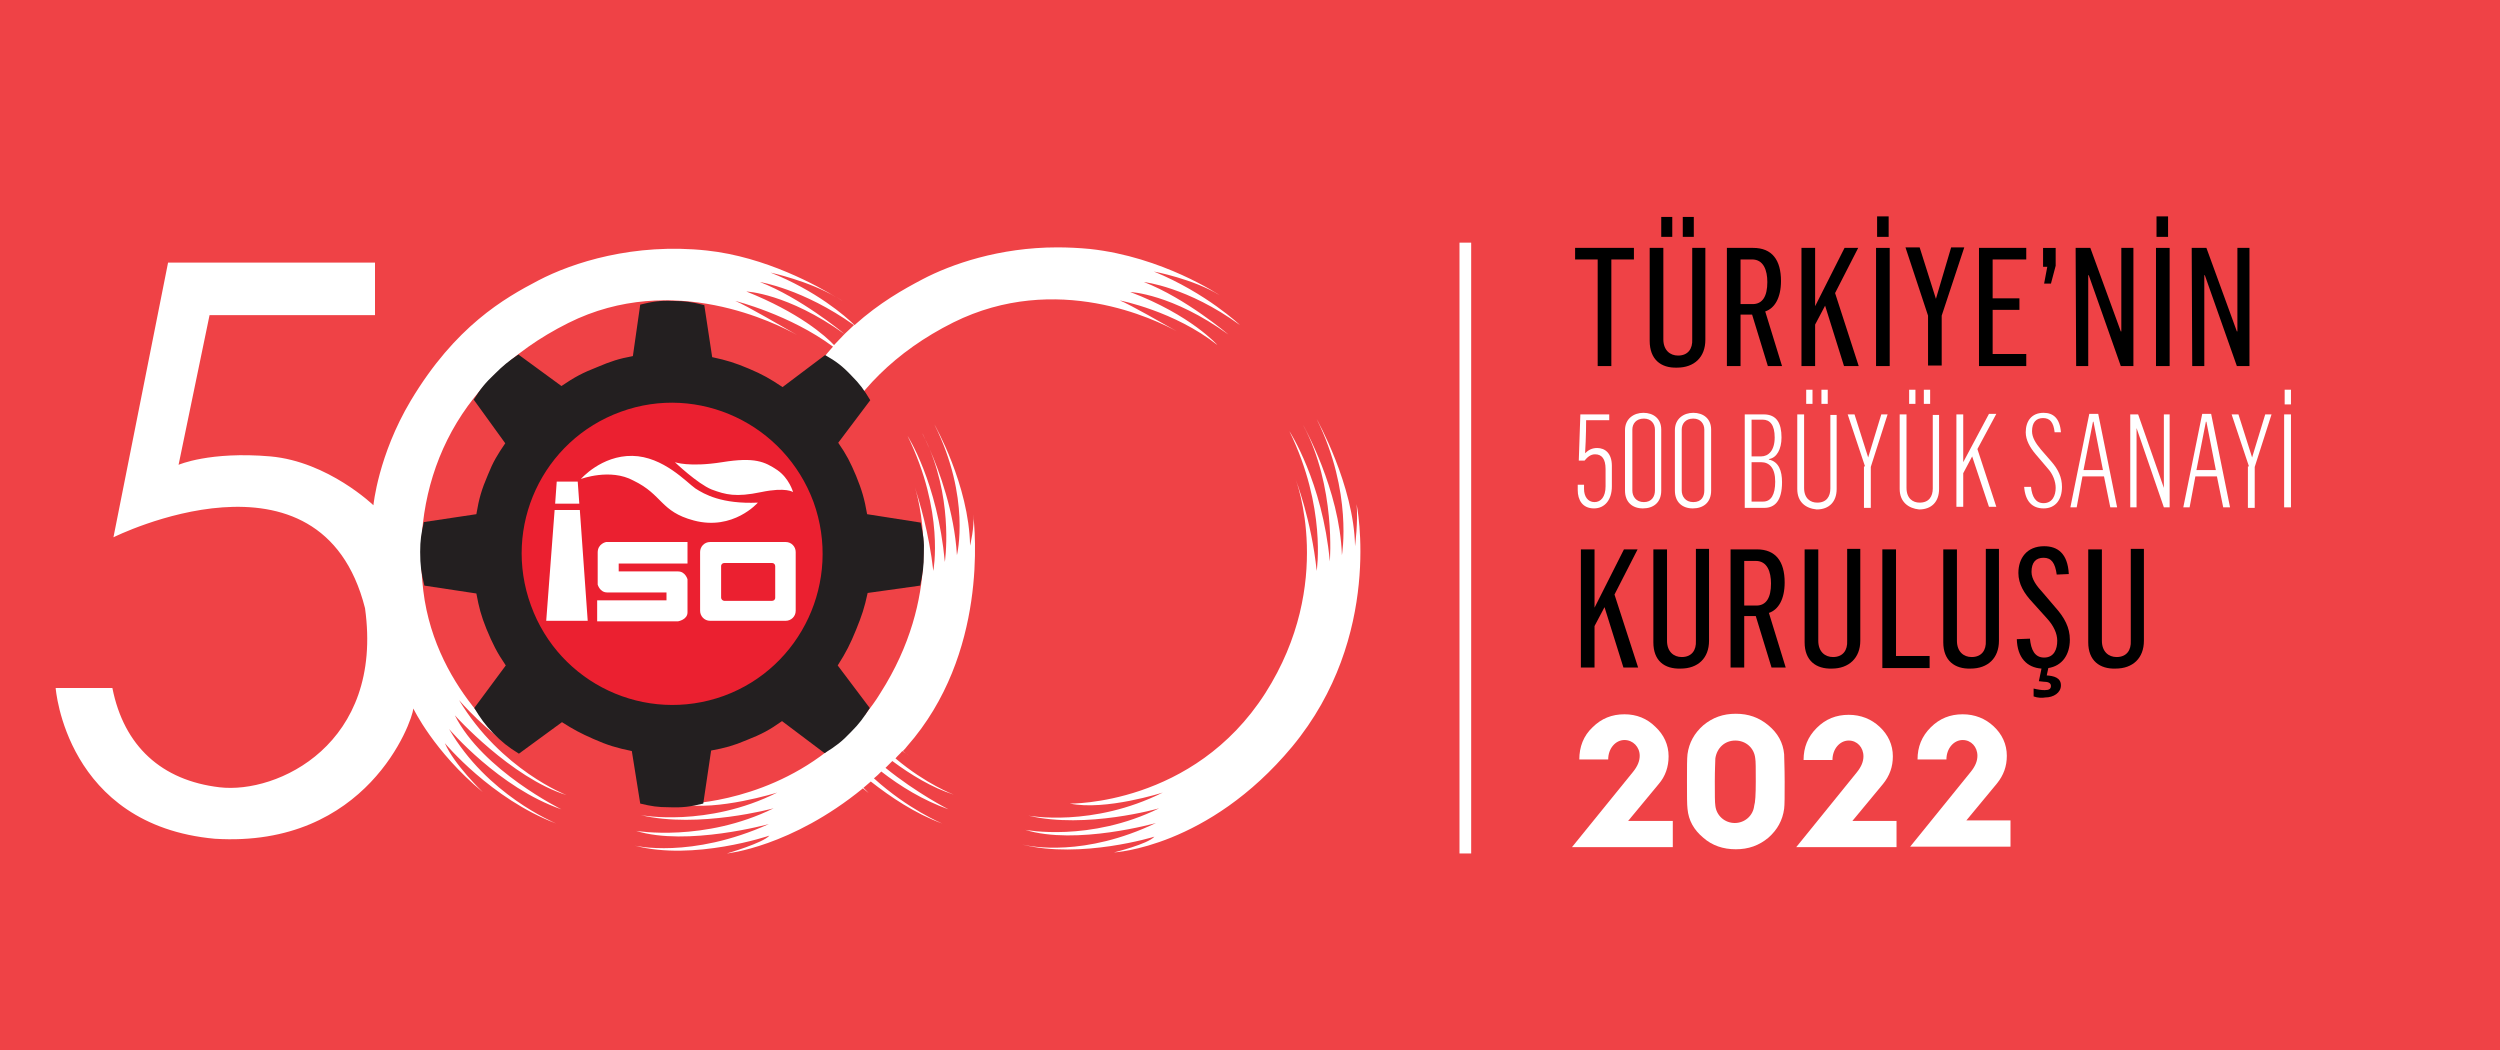 <?xml version="1.0" encoding="utf-8"?>
<!-- Generator: Adobe Illustrator 27.8.1, SVG Export Plug-In . SVG Version: 6.00 Build 0)  -->
<svg version="1.1" id="Layer_1" xmlns="http://www.w3.org/2000/svg" xmlns:xlink="http://www.w3.org/1999/xlink" x="0px" y="0px"
	 viewBox="0 0 476 200" style="enable-background:new 0 0 476 200;" xml:space="preserve">
<style type="text/css">
	.st0{fill:#EF4246;}
	.st1{fill:#FFFFFF;}
	.st2{fill:#EB2030;}
	.st3{fill-rule:evenodd;clip-rule:evenodd;fill:#231F20;}
	.st4{fill:none;stroke:#FFFFFF;stroke-width:2.224;stroke-miterlimit:10;}
</style>
<rect class="st0" width="476" height="200"/>
<g>
	<g>
		<path id="SVGID_1_" class="st1" d="M175.6,82.4L175.6,82.4L175.6,82.4 M175.6,82.4L175.6,82.4L175.6,82.4 M175.6,82.4L175.6,82.4
			L175.6,82.4 M175.6,82.4L175.6,82.4L175.6,82.4 M255.5,105.7c-0.4-12.5-7.4-24.8-7.4-24.8c6.3,11.7,5.1,26,5.1,26
			c-1.4-15.2-7.7-24.8-7.7-24.8c7.1,14.5,5.2,26.6,5.2,26.6c-1-9.7-4-17.4-4-17.4s7.6,19.7-5.8,40.7c-13.7,21.4-37.2,21-37.2,21
			c6.8,1.4,17.7-2.1,17.7-2.1c-13.4,6.7-25.6,4.4-25.6,4.4c11,2.6,24.9-1.4,24.9-1.4c-13.2,6.5-25.5,4.1-25.5,4.1
			c9.7,3,24.9-1.3,24.9-1.3c-13.6,6.5-23.8,4.5-25.5,4.1c11.3,2.8,25.2-1.5,25.2-1.5c-1.2,1.4-7.7,3-7.7,3s17.9-0.9,33.9-20.1
			c17.5-21.1,12.3-46.2,12.3-46.2c0.3,3.3-0.3,8-0.3,8c-0.2-11.6-7.3-24.2-7.3-24.2C257.6,93.7,255.5,105.7,255.5,105.7 M160.4,57.3
			c-0.4-0.3-0.8-0.5-1.2-0.8C160,57,160.4,57.3,160.4,57.3 M157.8,141.4c0,0,0.3,0.3,0.7,0.8l-0.2,0.2
			C158.1,142.1,158,141.8,157.8,141.4 M158.6,138.7c0,0,0.6,0.7,1.8,1.9L160,141C159.6,140.3,159.1,139.5,158.6,138.7 M159.7,136.1
			c0,0,1,1.1,2.7,2.7l-0.6,0.6C161,138.3,160.3,137.2,159.7,136.1 M160.6,133.2c0,0,1.4,1.6,3.5,3.6l-0.6,0.7
			C162.5,136.1,161.5,134.7,160.6,133.2 M144.7,53.7c0,0,8.2,1.3,17.9,8.2c-0.6,0.6-1.2,1.1-1.8,1.7c-0.7,0.7-1.3,1.4-2,2.1
			c-1.7-1.8-6.7-6.2-16.7-10.2c0,0,7.8,0.3,18.7,8.1C160.2,63.1,152.4,56.7,144.7,53.7 M175.6,53.2c-3.6,1.9-8.1,4.4-12.9,8.7
			c-1.7-1.7-7.4-6.6-16-10c0,0,7.4,1.6,12.5,4.7c-3.4-2.1-13.4-7.7-24.6-8.9c-13.9-1.5-25.6,2.3-32.1,5.7s-15.8,8.7-24.3,22.9
			c-6.2,10.4-7.1,19.9-7.1,19.9s-8.6-8.3-19.6-9.3c-11.6-1-17.5,1.6-17.5,1.6L39.9,60h31.5V50H32l-10.4,52.3
			c0,0,39.5-19.7,47.9,13.5c3.6,25.9-16.7,35.4-27.7,34.1c-11-1.3-18.2-7.8-20.4-18.9H10.6c0,0,1.9,26.1,30.3,28.7
			c29,1.8,37.6-22.3,37.8-24.8c0,0,3.9,8.2,13.2,15.9c0,0-5.5-5.3-7.2-9.3c0,0,8.8,10.6,21.2,15.3c-0.4-0.2-13.2-5.5-20.4-18
			c0,0,9.5,11.2,21.4,15.3c0,0-15-7.4-20.3-17.9c0,0,10.7,11.9,21.3,15.2c0,0-12.5-4.8-20.5-18.1c0,0,5.2,6.1,11.7,10.1
			c0,0-16.1-11.1-18.5-30.9s5.4-39.9,27.6-51c20-10,39.8,0.2,43.6,2.3c-2.3-1.3-9.8-5.7-11.8-6.5c0,0,10.4,2.6,18.6,8.7
			c-2.5,2.8-4.9,6.1-7.3,10.1c-6.2,10.4-7.1,19.9-7.1,19.9s-4.5,20.1,7.5,38.8c0,0,1.8,3.7,5.7,8.3c-13,10.1-27.7,10-27.7,10
			c6.8,1.4,18.3-2.2,18.3-2.2c-13.4,6.7-26,4.3-26,4.3c11,2.6,25.3-1.3,25.3-1.3c-13.2,6.5-26.2,4.3-26.2,4.3
			c9.7,3,25.3-1.3,25.3-1.3c-14.9,6.7-25.6,4.1-25.6,4.1c11.3,3,25.7-1.9,25.7-1.9c-1.2,1.4-8.1,3.4-8.1,3.4s12.2-1.2,25.9-12.4
			c0.4,0.3,0.7,0.6,1.1,0.9c0,0-0.4-0.4-1-1c0.5-0.4,0.9-0.8,1.4-1.2c3.7,2.9,8.4,6.1,13.6,8c0,0-6.5-2.7-13-8.6
			c0.5-0.4,0.9-0.8,1.4-1.3c3.6,2.8,8,5.5,12.8,7.2c0,0-6.1-3.1-12-7.9c0.4-0.4,0.9-0.9,1.3-1.3c3.5,2.6,7.6,5.1,11.7,6.4
			c0,0-5.3-2-11.1-6.9c0.4-0.5,0.9-0.9,1.3-1.4c0.4,0.3,0.9,0.6,1.3,0.9c0,0-0.5-0.3-1.2-0.9c0.3-0.3,0.6-0.6,0.8-0.9
			c15.5-17.6,12.9-41.4,12.6-44.2c0.3,2.3-0.6,6-0.6,6c-0.2-11.6-6.8-23.1-6.8-23.1c7,14,4.3,24.9,4.3,24.9
			c-0.5-8.3-3.4-16.1-5.2-20.2c-0.4-1-0.9-2-1.4-3c0.1,0.1,0.6,1.2,1.4,3c4.5,10.9,2.9,21.5,2.9,21.5c-1.4-15.2-7.1-24-7.1-24
			c7.1,14.5,4.9,25.7,4.9,25.7c-0.8-7.2-2.7-13.4-3.5-15.9c1.3,4.3,5.1,20.9-6.6,39.2c-0.9,1.5-1.9,2.8-2.9,4.1
			c-4.6-5.5-9.6-13.5-10.8-23.7c-2.4-19.8,5.4-39.9,27.6-51c19.7-9.8,38.6-0.5,42.6,1.7c-2.3-1.3-8.9-5.1-10.9-5.9
			c0,0,10.4,2,18.6,8.5c0,0-5-5.7-16.6-10.1c0,0,7.9,0.3,18.7,8.1c0,0-8.1-6.9-16.1-10c0,0,8.3,0.9,18.3,8.2c0,0-6.4-6.1-16.4-10.2
			c0,0,7.5,1.4,12.5,4.5c0,0-10.8-7.3-24.7-8.8c-2.1-0.2-4.2-0.3-6.2-0.3C190.3,47.1,181.1,50.3,175.6,53.2"/>
	</g>
</g>
<path class="st2" d="M96.5,105.7c0,17.4,14,31.4,31.3,31.4s31.3-14.1,31.3-31.4c0-17.4-14-31.4-31.3-31.4S96.5,88.4,96.5,105.7"/>
<path class="st3" d="M90.2,76.1c1.3-2.1,2.2-3.2,4-4.9c1.6-1.6,2.6-2.4,4.5-3.7l8.2,6c2.5-1.7,4-2.5,6.8-3.6
	c2.6-1.1,4.1-1.6,6.8-2.1l1.4-9.8c2.4-0.6,3.8-0.8,6.2-0.7c2.3,0,3.7,0.2,6,0.8l1.5,9.9c2.8,0.6,4.4,1.1,7,2.2s4,1.9,6.4,3.5
	l8.1-6.1c2.1,1.2,3.3,2.1,5,3.9c1.6,1.6,2.4,2.7,3.6,4.7l-6.1,8.1c1.6,2.3,2.3,3.7,3.4,6.3c1.1,2.7,1.6,4.4,2.1,7.3l10.2,1.6
	c0.5,2.3,0.7,3.6,0.6,5.9c0,2.4-0.2,3.8-0.7,6.1l-10,1.4c-0.6,2.8-1.1,4.3-2.2,7c-1.1,2.7-1.9,4.3-3.5,6.8l6.1,8.1
	c-1.2,1.9-2,3-3.6,4.6c-1.7,1.8-2.9,2.7-5,4l-8.1-6.1c-2.4,1.7-3.9,2.5-6.7,3.6c-2.6,1.1-4.1,1.5-6.8,2l-1.5,10.1
	c-2.5,0.6-3.9,0.8-6.5,0.7c-2.2,0-3.4-0.2-5.5-0.7l-1.6-10c-2.9-0.6-4.6-1.1-7.3-2.3c-2.5-1.1-3.8-1.8-6-3.2l-8.2,6
	c-2.1-1.3-3.2-2.2-4.9-3.9c-1.6-1.7-2.4-2.8-3.6-4.8l6-8.1c-1.7-2.5-2.5-4.1-3.7-7c-1-2.5-1.4-4-1.9-6.7l-9.9-1.5
	c-0.6-2.4-0.8-3.9-0.8-6.4c0-2.2,0.2-3.5,0.7-5.7l10-1.5c0.5-3,1-4.7,2.2-7.5c1-2.5,1.8-3.8,3.3-6L90.2,76.1 M101.1,115.3
	c5.4,14.9,21.8,22.6,36.7,17.2c14.8-5.4,22.5-21.9,17.1-36.9C149.4,80.7,133,73,118.2,78.4C103.3,83.8,95.6,100.3,101.1,115.3"/>
<path class="st1" d="M110.6,91.2c0,0,3.9-4.5,9.8-4.4s10.4,5.1,12,6.2c1.7,1.1,5,3,11.9,2.7c0,0-4.7,5.4-12.2,3.4
	c-6.4-1.7-5.9-4.9-11.5-7.6C116.2,89.1,110.6,91.2,110.6,91.2 M106,91.7h4l0.3,4.2h-4.6L106,91.7z M105.6,97.1h4.8l1.5,21.1H104
	L105.6,97.1z M135.2,103.2h14.4c1.1,0,1.9,0.9,1.9,1.9v11.2c0,1.1-0.9,1.9-1.9,1.9h-14.4c-1.1,0-1.9-0.9-1.9-1.9v-11.2
	C133.3,104.1,134.1,103.2,135.2,103.2 M137.9,107.2c-0.3,0-0.6,0.2-0.6,0.6v6c0,0.3,0.3,0.6,0.6,0.6h9.1c0.3,0,0.6-0.2,0.6-0.6v-6
	c0-0.3-0.2-0.6-0.6-0.6H137.9z M130.9,103.2v4.1h-13.1v1.5h11.3c1.4,0,1.8,1.5,1.8,1.5v6.3c0,1.4-1.8,1.7-1.8,1.7h-15.4v-4h13.2
	v-1.5h-11.3c-1.4,0-1.8-1.5-1.8-1.5v-6.1c0-1.7,1.6-2,1.6-2H130.9z M128.5,88c0,0,2.7,1,9,0c6.2-1,8.1-0.1,10.5,1.5
	c2.3,1.6,3,4.2,3,4.2s-1.3-1-6.1,0s-6.7,0.5-9.4-0.5C132.8,92.1,128.5,88,128.5,88"/>
<line class="st4" x1="279" y1="46.2" x2="279" y2="162.5"/>
<rect x="550.2" y="-0.6" class="st0" width="476" height="200"/>
<g>
	<g>
		<path id="SVGID_00000116927200909174015620000006903579415580266173_" class="st1" d="M725.9,81.8L725.9,81.8L725.9,81.8
			 M725.9,81.8L725.9,81.8L725.9,81.8 M725.9,81.8L725.9,81.8L725.9,81.8 M725.9,81.8L725.9,81.8L725.9,81.8 M805.7,105.1
			c-0.4-12.5-7.4-24.8-7.4-24.8c6.3,11.7,5.1,26,5.1,26c-1.4-15.2-7.7-24.8-7.7-24.8C802.9,96,801,108,801,108c-1-9.7-4-17.4-4-17.4
			s7.6,19.7-5.8,40.7c-13.7,21.4-37.2,21-37.2,21c6.8,1.4,17.7-2.1,17.7-2.1c-13.4,6.7-25.6,4.4-25.6,4.4c11,2.6,24.9-1.4,24.9-1.4
			c-13.2,6.5-25.5,4.1-25.5,4.1c9.7,3,24.9-1.3,24.9-1.3c-13.6,6.5-23.8,4.5-25.5,4.1c11.3,2.8,25.2-1.5,25.2-1.5
			c-1.2,1.4-7.7,3-7.7,3s17.9-0.9,33.9-20.1c17.5-21.1,12.3-46.2,12.3-46.2c0.3,3.3-0.3,8-0.3,8c-0.2-11.6-7.3-24.2-7.3-24.2
			C807.9,93.1,805.7,105.1,805.7,105.1 M710.6,56.7c-0.4-0.3-0.8-0.5-1.2-0.8C710.2,56.4,710.6,56.7,710.6,56.7 M708.1,140.8
			c0,0,0.3,0.3,0.7,0.8l-0.2,0.2C708.4,141.5,708.2,141.2,708.1,140.8 M708.9,138.1c0,0,0.6,0.7,1.8,1.9l-0.4,0.4
			C709.8,139.7,709.3,138.9,708.9,138.1 M709.9,135.5c0,0,1,1.1,2.7,2.7l-0.6,0.6C711.2,137.7,710.5,136.6,709.9,135.5 M710.8,132.6
			c0,0,1.4,1.6,3.5,3.6l-0.6,0.7C712.7,135.5,711.7,134.1,710.8,132.6 M695,53.1c0,0,8.2,1.3,17.9,8.2c-0.6,0.6-1.2,1.1-1.8,1.7
			c-0.7,0.7-1.3,1.4-2,2.1c-1.7-1.8-6.7-6.2-16.7-10.2c0,0,7.8,0.3,18.7,8.1C710.4,62.5,702.7,56.1,695,53.1 M725.8,52.6
			c-3.6,1.9-8.1,4.4-12.9,8.7c-1.7-1.7-7.4-6.6-16-10c0,0,7.4,1.6,12.5,4.7c-3.4-2.1-13.4-7.7-24.6-8.9c-13.9-1.5-25.6,2.3-32.1,5.7
			s-15.8,8.7-24.3,22.9c-6.2,10.4-7.1,19.9-7.1,19.9s-8.6-8.3-19.6-9.3c-11.6-1-17.5,1.6-17.5,1.6l5.9-28.3h31.5v-10h-39.3
			l-10.4,52.3c0,0,39.5-19.7,47.9,13.5c3.6,25.9-16.7,35.4-27.7,34.1c-11-1.3-18.2-7.8-20.4-18.9H561c0,0,1.9,26.1,30.3,28.7
			c29,1.8,37.6-22.3,37.8-24.8c0,0,3.9,8.2,13.2,15.9c0,0-5.5-5.3-7.2-9.3c0,0,8.8,10.6,21.2,15.3c-0.4-0.2-13.2-5.5-20.4-18
			c0,0,9.5,11.2,21.4,15.3c0,0-15-7.4-20.3-17.9c0,0,10.7,11.9,21.3,15.2c0,0-12.5-4.8-20.5-18.1c0,0,5.2,6.1,11.7,10.1
			c0,0-16.1-11.1-18.5-30.9s5.4-39.9,27.6-51c20-10,39.8,0.2,43.6,2.3c-2.3-1.3-9.8-5.7-11.8-6.5c0,0,10.4,2.6,18.6,8.7
			c-2.5,2.8-4.9,6.1-7.3,10.1c-6.2,10.4-7.1,19.9-7.1,19.9s-4.5,20.1,7.5,38.8c0,0,1.8,3.7,5.7,8.3c-13,10.1-27.7,10-27.7,10
			c6.8,1.4,18.3-2.2,18.3-2.2c-13.4,6.7-26,4.3-26,4.3c11,2.6,25.3-1.3,25.3-1.3c-13.2,6.5-26.2,4.3-26.2,4.3
			c9.7,3,25.3-1.3,25.3-1.3c-14.9,6.7-25.6,4.1-25.6,4.1c11.3,3,25.7-1.9,25.7-1.9c-1.2,1.4-8.1,3.4-8.1,3.4s12.2-1.2,25.9-12.4
			c0.4,0.3,0.7,0.6,1.1,0.9c0,0-0.4-0.4-1-1c0.5-0.4,0.9-0.8,1.4-1.2c3.7,2.9,8.4,6.1,13.6,8c0,0-6.5-2.7-13-8.6
			c0.5-0.4,0.9-0.8,1.4-1.3c3.6,2.8,8,5.5,12.8,7.2c0,0-6.1-3.1-12-7.9c0.4-0.4,0.9-0.9,1.3-1.3c3.5,2.6,7.6,5.1,11.7,6.4
			c0,0-5.3-2-11.1-6.9c0.4-0.5,0.9-0.9,1.3-1.4c0.4,0.3,0.9,0.6,1.3,0.9c0,0-0.5-0.3-1.2-0.9c0.3-0.3,0.6-0.6,0.8-0.9
			c15.5-17.6,12.9-41.4,12.6-44.2c0.3,2.3-0.6,6-0.6,6c-0.2-11.6-6.8-23.1-6.8-23.1c7,14,4.3,24.9,4.3,24.9
			c-0.5-8.3-3.4-16.1-5.2-20.2c-0.4-1-0.9-2-1.4-3c0.1,0.1,0.6,1.2,1.4,3c4.5,10.9,2.9,21.5,2.9,21.5c-1.4-15.2-7.1-24-7.1-24
			c7.1,14.5,4.9,25.7,4.9,25.7c-0.8-7.2-2.7-13.4-3.5-15.9c1.3,4.3,5.1,20.9-6.6,39.2c-0.9,1.5-1.9,2.8-2.9,4.1
			c-4.6-5.5-9.6-13.5-10.8-23.7c-2.4-19.8,5.4-39.9,27.6-51c19.7-9.8,38.6-0.5,42.6,1.7c-2.3-1.3-8.9-5.1-10.9-5.9
			c0,0,10.4,2,18.6,8.5c0,0-5-5.7-16.6-10.1c0,0,7.9,0.3,18.7,8.1c0,0-8.1-6.9-16.1-10c0,0,8.3,0.9,18.3,8.2c0,0-6.4-6.1-16.4-10.2
			c0,0,7.5,1.4,12.5,4.5c0,0-10.8-7.3-24.7-8.8c-2.1-0.2-4.2-0.3-6.2-0.3C740.5,46.5,731.4,49.7,725.8,52.6"/>
	</g>
</g>
<path class="st2" d="M646.8,105.1c0,17.4,14,31.4,31.3,31.4s31.3-14.1,31.3-31.4c0-17.4-14-31.4-31.3-31.4S646.8,87.8,646.8,105.1"
	/>
<path class="st3" d="M640.4,75.5c1.3-2.1,2.2-3.2,4-4.9c1.6-1.6,2.6-2.4,4.5-3.7l8.2,6c2.5-1.7,4-2.5,6.8-3.6
	c2.6-1.1,4.1-1.6,6.8-2.1l1.4-9.8c2.4-0.6,3.8-0.8,6.2-0.7c2.3,0,3.7,0.2,6,0.8l1.5,9.9c2.8,0.6,4.4,1.1,7,2.2s4,1.9,6.4,3.5
	l8.1-6.1c2.1,1.2,3.3,2.1,5,3.9c1.6,1.6,2.4,2.7,3.6,4.7l-6.1,8.1c1.6,2.3,2.3,3.7,3.4,6.3c1.1,2.7,1.6,4.4,2.1,7.3l10.2,1.6
	c0.5,2.3,0.7,3.6,0.6,5.9c0,2.4-0.2,3.8-0.7,6.1l-10,1.4c-0.6,2.8-1.1,4.3-2.2,7c-1.1,2.7-1.9,4.3-3.5,6.8l6.1,8.1
	c-1.2,1.9-2,3-3.6,4.6c-1.7,1.8-2.9,2.7-5,4l-8.1-6.1c-2.4,1.7-3.9,2.5-6.7,3.6c-2.6,1.1-4.1,1.5-6.8,2l-1.5,10.1
	c-2.5,0.6-3.9,0.8-6.5,0.7c-2.2,0-3.4-0.2-5.5-0.7l-1.6-10c-2.9-0.6-4.6-1.1-7.3-2.3c-2.5-1.1-3.8-1.8-6-3.2l-8.2,6
	c-2.1-1.3-3.2-2.2-4.9-3.9c-1.6-1.7-2.4-2.8-3.6-4.8l6-8.1c-1.7-2.5-2.5-4.1-3.7-7c-1-2.5-1.4-4-1.9-6.7l-9.9-1.5
	c-0.6-2.4-0.8-3.9-0.8-6.4c0-2.2,0.2-3.5,0.7-5.7l10-1.5c0.5-3,1-4.7,2.2-7.5c1-2.5,1.8-3.8,3.3-6L640.4,75.5 M651.3,114.7
	c5.4,14.9,21.8,22.6,36.7,17.2c14.8-5.4,22.5-21.9,17.1-36.9c-5.4-14.9-21.8-22.6-36.7-17.2C653.5,83.2,645.9,99.8,651.3,114.7"/>
<path class="st1" d="M660.9,90.6c0,0,3.9-4.5,9.8-4.4c5.9,0.1,10.4,5.1,12,6.2c1.7,1.1,5,3,11.9,2.7c0,0-4.7,5.4-12.2,3.4
	c-6.4-1.7-5.9-4.9-11.5-7.6C666.4,88.5,660.9,90.6,660.9,90.6 M656.2,91.1h4l0.3,4.2h-4.6L656.2,91.1z M655.8,96.6h4.8l1.5,21.1
	h-7.8L655.8,96.6z M685.4,102.6h14.4c1.1,0,1.9,0.9,1.9,1.9v11.2c0,1.1-0.9,1.9-1.9,1.9h-14.4c-1.1,0-1.9-0.9-1.9-1.9v-11.2
	C683.5,103.5,684.4,102.6,685.4,102.6 M688.1,106.6c-0.3,0-0.6,0.2-0.6,0.6v6c0,0.3,0.3,0.6,0.6,0.6h9.1c0.3,0,0.6-0.2,0.6-0.6v-6
	c0-0.3-0.2-0.6-0.6-0.6H688.1z M681.2,102.6v4.1H668v1.5h11.3c1.4,0,1.8,1.5,1.8,1.5v6.3c0,1.4-1.8,1.7-1.8,1.7H664v-4h13.2v-1.5
	h-11.3c-1.4,0-1.8-1.5-1.8-1.5v-6.1c0-1.7,1.6-2,1.6-2H681.2z M678.8,87.4c0,0,2.7,1,9,0c6.2-1,8.1-0.1,10.5,1.5
	c2.3,1.6,3,4.2,3,4.2s-1.3-1-6.1,0s-6.7,0.5-9.4-0.5C683,91.5,678.8,87.4,678.8,87.4"/>
<g>
	<polygon class="st1" points="852.1,77.4 848.3,77.4 848.3,76.1 857.3,76.1 857.3,77.4 853.5,77.4 853.5,95.8 852.1,95.8 	"/>
	<path class="st1" d="M859.1,91.7V80.1c0-2.8,1.9-4.3,4.4-4.3c2.4,0,4.3,1.3,4.3,4v11.7c0,3-1.8,4.5-4.4,4.5
		C860.8,96,859.1,94.6,859.1,91.7 M866.3,91.7V79.9c0-1.7-1-2.8-2.9-2.8s-2.8,1.3-2.8,2.9v11.7c0,1.6,0.9,3,2.9,3
		S866.3,93.3,866.3,91.7"/>
	<path class="st1" d="M871.1,76.1h3.6c3.2,0,4.2,2.4,4.2,5.5c0,3.5-1.4,5.8-4.5,5.8h-1.9v8.3H871V76.1H871.1z M874.4,86.2
		c2.1,0,3.1-1.6,3.1-4.5c0-2.3-0.7-4.2-2.9-4.2h-2v8.7H874.4z"/>
	<path class="st1" d="M885.5,92.2V91h1.4v0.9c0,1.5,0.8,2.8,2.2,2.8c1.3,0,2.3-1.1,2.3-3.4v-3.7c0-2.1-0.8-3.1-2.2-3.1
		c-1,0-1.7,0.7-2.2,1.4l-1.2-0.1l0.4-9.8h6.1v1.3h-4.9c0,0.1-0.1,3.6-0.2,7c0.7-0.7,1.5-1.1,2.5-1.1c1.7,0,3.1,1.2,3.1,3.8v4.3
		c0,2.8-1.4,4.7-3.7,4.7C886.5,96,885.5,94.2,885.5,92.2"/>
	<path class="st1" d="M895.5,92.2V79.5c0-2.4,1.8-3.7,3.9-3.7c2.1,0,3.8,1.2,3.8,3.6v12.8c0,2.6-1.7,3.8-3.9,3.8
		C897.1,96,895.5,94.6,895.5,92.2 M901.8,92.3V79.4c0-1.2-0.8-2.3-2.4-2.3c-1.6,0-2.4,1.2-2.4,2.3v12.9c0,1.2,0.8,2.4,2.4,2.4
		C901.2,94.7,901.8,93.5,901.8,92.3"/>
	<path class="st1" d="M906,92.2V79.5c0-2.4,1.8-3.7,3.9-3.7c2.1,0,3.8,1.2,3.8,3.6v12.8c0,2.6-1.7,3.8-3.9,3.8
		C907.6,96,906,94.6,906,92.2 M912.3,92.3V79.4c0-1.2-0.8-2.3-2.4-2.3c-1.6,0-2.4,1.2-2.4,2.3v12.9c0,1.2,0.8,2.4,2.4,2.4
		C911.7,94.7,912.3,93.5,912.3,92.3"/>
	<rect x="920.9" y="76.1" class="st1" width="1.5" height="19.6"/>
	<polygon class="st1" points="926,76.1 927.7,76.1 933.1,91.7 933.2,91.7 933.2,76.1 934.5,76.1 934.5,95.8 933.1,95.8 927.3,79 
		927.3,79 927.3,95.8 926,95.8 	"/>
	<path class="st1" d="M938.1,76.1h4.1c2.4,0,4.2,1.2,4.2,3.8v11.6c0,2.8-1.8,4.2-4.2,4.2h-4L938.1,76.1L938.1,76.1z M942.1,94.5
		c2.1,0,2.8-1.6,2.8-2.8V80.1c0-1.5-0.9-2.7-2.8-2.7h-2.6v17.1H942.1z"/>
	<path class="st1" d="M949.6,91.9V76.1h1.5v15.5c0,2.2,1.3,3.1,2.8,3.1c2,0,2.8-1.3,2.7-3V76.1h1.4v15.6c0,2.6-1.6,4.3-4.2,4.3
		C951.5,96,949.6,94.7,949.6,91.9"/>
	<path class="st1" d="M960.9,91.5l1.4-0.1c0.2,2.1,1,3.4,2.7,3.4c1.9,0,2.5-1.7,2.5-3.2c0-1.3-0.6-2.9-1.7-4.1l-2.5-3
		c-1.2-1.4-2.1-3-2.1-4.6c0-2.3,1.3-4.1,3.8-4.1c2,0,3.5,1.1,3.7,4.1h-1.3c-0.2-2.1-1-2.9-2.4-2.9s-2.3,0.9-2.3,2.8
		c0,1.3,0.8,2.5,1.9,3.8l2.2,2.6c1.4,1.7,2.2,3.3,2.2,5.3c0,2.7-1.4,4.5-3.9,4.5C962.5,96,961.1,94.5,960.9,91.5"/>
	<polygon class="st1" points="973.9,77.4 970.1,77.4 970.1,76.1 979.1,76.1 979.1,77.4 975.3,77.4 975.3,95.8 973.9,95.8 	"/>
	<path class="st1" d="M981.6,76.1h3.6c3,0,4.3,2.1,4.3,5.3c0,2.8-1.1,4.7-2.8,5.1l3,9.3h-1.5l-2.9-9H983v9h-1.5V76.1H981.6z
		 M985.3,85.6c1.9,0,2.8-1.6,2.8-4c0-2-0.6-4.2-2.9-4.2h-2.1v8.2H985.3z"/>
	<rect x="992.9" y="76.1" class="st1" width="1.5" height="19.6"/>
	<path class="st1" d="M1001.1,76.1h1.9l4,19.7h-1.5l-1.3-6.6h-4.5l-1.3,6.6H997L1001.1,76.1z M1004,87.9l-2-10.2h-0.1l-2,10.2H1004z
		"/>
	<polygon class="st1" points="1009.7,76.1 1011.1,76.1 1011.1,94.5 1016.7,94.5 1016.7,95.8 1009.7,95.8 	"/>
</g>
<polygon points="849.6,103.9 858.7,103.9 858.7,106.2 852.2,106.2 852.2,113.7 857.4,113.7 857.4,116 852.2,116 852.2,124.6 
	858.7,124.6 858.7,126.9 849.6,126.9 "/>
<polygon points="862.3,103.9 865.2,103.9 871.1,120.2 871.2,120.2 871.2,103.9 873.5,103.9 873.5,126.9 871,126.9 864.8,109.3 
	864.7,109.3 864.7,126.9 862.3,126.9 "/>
<polygon points="881,106.2 876.7,106.2 876.7,103.9 888.1,103.9 888.1,106.2 883.7,106.2 883.7,126.9 881,126.9 "/>
<polygon points="891.2,103.9 900.3,103.9 900.3,106.2 893.9,106.2 893.9,113.7 899,113.7 899,116 893.9,116 893.9,124.6 
	900.4,124.6 900.4,126.9 891.2,126.9 "/>
<path d="M904,103.9h5.1c3.6,0,5.4,2.3,5.4,6.4c0,3.3-1.2,5.3-3.1,6l3.3,10.6H912l-3.1-10h-2.3v10H904V103.9z M909,114.8
	c1.9,0,2.8-1.5,2.8-4.3c0-2.3-0.7-4.3-2.9-4.3h-2.2v8.6C906.7,114.8,909,114.8,909,114.8z"/>
<path d="M918.4,103.9h5.1c3.7,0,5.2,2.7,5.2,6.7c0,4.2-1.7,7-5.4,7H921v9.3h-2.7v-23H918.4z M923.1,115.4c2.1,0,3.1-1.7,3.1-4.8
	c0-2.6-0.7-4.4-2.9-4.4h-2.1v9.2C921.2,115.4,923.1,115.4,923.1,115.4z"/>
<path d="M932.6,103.9h5.1c3.6,0,5.4,2.3,5.4,6.4c0,3.3-1.2,5.3-3.1,6l3.3,10.6h-2.7l-3.1-10h-2.3v10h-2.7L932.6,103.9L932.6,103.9z
	 M937.6,114.8c1.9,0,2.8-1.5,2.8-4.3c0-2.3-0.7-4.3-2.9-4.3h-2.2v8.6C935.3,114.8,937.6,114.8,937.6,114.8z"/>
<rect x="947" y="103.9" width="2.7" height="22.9"/>
<path d="M953.3,121.5l2.5-0.1c0.2,2.1,0.9,3.7,2.8,3.7c1.9,0,2.5-1.7,2.5-3.2c0-1.4-0.7-3-2-4.3l-2.7-3.1c-1.7-1.8-2.7-3.6-2.7-5.7
	c0-2.9,1.7-5.2,5-5.2c2.5,0,4.5,1.4,4.8,5.4l-2.5,0c-0.3-2.2-1-3.3-2.5-3.3s-2.3,0.9-2.3,2.8c0,1.4,1.1,2.8,2.3,4.1l2.4,2.7
	c1.8,2,2.8,3.9,2.8,6.3c0,3.2-1.8,5.5-5.1,5.5C955.4,127.2,953.5,125.1,953.3,121.5"/>
<polygon points="967.1,103.9 976.3,103.9 976.3,106.2 969.8,106.2 969.8,113.7 975,113.7 975,116 969.8,116 969.8,124.6 
	976.3,124.6 976.3,126.9 967.1,126.9 "/>
<path d="M978.8,121.5l2.5-0.1c0.2,2.1,0.9,3.7,2.8,3.7c1.9,0,2.5-1.7,2.5-3.2c0-1.4-0.7-3-2-4.3l-2.7-3.1c-1.7-1.8-2.7-3.6-2.7-5.7
	c0-2.9,1.7-5.2,5-5.2c2.5,0,4.5,1.4,4.8,5.4l-2.4,0.1c-0.3-2.2-1-3.3-2.5-3.3s-2.3,0.9-2.3,2.8c0,1.4,1.1,2.8,2.3,4.1l2.4,2.7
	c1.8,2,2.8,3.9,2.8,6.3c0,3.2-1.8,5.5-5.1,5.5C980.9,127.2,979,125.1,978.8,121.5"/>
<line class="st4" x1="829.3" y1="45.6" x2="829.3" y2="161.9"/>
<g>
	<path d="M852.6,47.4h-4.3v-2.2h11.2v2.2h-4.3v20.3h-2.6L852.6,47.4L852.6,47.4z"/>
	<path d="M861.9,62.9V45.2h2.6v17.4c0,2.1,1.3,3.1,2.8,3.1c1.9,0,2.8-1.3,2.7-3.1V45.2h2.5v17.5c0,3.3-2.1,5.3-5.4,5.3
		C864,68,861.9,66.4,861.9,62.9z M864.1,39.3h2.1v3.8h-2.1V39.3z M868.2,39.3h2.1v3.8h-2.1V39.3z"/>
	<path d="M876.1,45.2h5c3.6,0,5.3,2.3,5.3,6.2c0,3.2-1.2,5.2-3,5.8l3.2,10.4H884l-3-9.8h-2.2v9.8h-2.6V45.2H876.1z M880.9,55.9
		c1.9,0,2.8-1.5,2.8-4.2c0-2.2-0.7-4.3-2.9-4.3h-2.2v8.5H880.9z"/>
	<path d="M889.6,45.2h2.6v11.1l5.6-11.1h2.6l-4.4,8.6l4.4,13.9h-2.8L894,56.2l-1.9,3.6v7.9h-2.6V45.2H889.6z"/>
	<path d="M903.2,45.2h2.6v22.5h-2.6V45.2z M903.4,39.2h2.2V43h-2.2V39.2z"/>
	<path d="M912.5,58.1l-4.3-12.9h2.7l3.1,9.7l2.9-9.7h2.5l-4.3,13v9.5h-2.6L912.5,58.1L912.5,58.1z"/>
	<path d="M921.7,45.2h8.9v2.2h-6.3v7.4h5.1V57h-5.1v8.4h6.4v2.3h-9L921.7,45.2L921.7,45.2z"/>
	<path d="M934,48.8h-0.8v-3.6h2.4v3.4l-0.9,3.4h-1.3L934,48.8z"/>
	<path d="M937.9,62.4l2.5-0.1c0.2,2,0.9,3.6,2.7,3.6c1.9,0,2.5-1.6,2.5-3.2c0-1.4-0.7-2.9-2-4.3l-2.6-3c-1.6-1.7-2.7-3.5-2.7-5.6
		c0-2.8,1.6-5,4.9-5c2.5,0,4.4,1.3,4.7,5.3l-2.3,0.1c-0.3-2.2-1-3.2-2.5-3.2s-2.3,0.9-2.3,2.7c0,1.4,1,2.7,2.2,4l2.3,2.6
		c1.8,2,2.8,3.8,2.8,6.2c0,3.2-1.8,5.4-5,5.4C940,68,938.2,66,937.9,62.4z"/>
</g>
<g>
	<path class="st1" d="M845,162.5l12.7-15.6c1-1.2,1.4-2.3,1.4-3.4c0-1.8-1.4-3.2-3.1-3.2c-1.9,0-3.4,1.8-3.4,4h-6
		c0-2.6,0.9-4.9,2.7-6.7s4.1-2.8,6.7-2.8c2.5,0,4.7,0.9,6.5,2.6c1.8,1.7,2.7,3.8,2.7,6.1c0,2.2-0.7,4.1-2.1,5.8l-6.4,7.7h9.3v5.5
		L845,162.5L845,162.5z"/>
	<path class="st1" d="M889.3,148.8c0,3,0,4.9-0.1,5.7c-0.3,2.4-1.4,4.4-3.3,6c-1.9,1.6-4.1,2.4-6.8,2.4c-2.6,0-4.9-0.8-6.8-2.4
		c-1.9-1.6-3-3.6-3.3-6c-0.1-0.8-0.1-2.7-0.1-5.7c0-2.9,0-4.8,0.1-5.7c0.3-2.4,1.4-4.4,3.3-6c1.9-1.6,4.2-2.4,6.8-2.4
		s4.8,0.8,6.8,2.4c1.9,1.6,3,3.6,3.3,6C889.2,144,889.3,145.9,889.3,148.8z M883.3,148.8c0-2.6,0-4.2-0.1-4.8
		c-0.3-2.2-2-3.7-4.1-3.7c-2.2,0-3.8,1.6-4.1,3.7c0,0.6-0.1,2.2-0.1,4.8c0,2.7,0,4.4,0.1,5c0.2,2.1,1.9,3.6,4.1,3.6
		c2.2,0,3.9-1.5,4.1-3.6C883.2,153.2,883.3,151.5,883.3,148.8z"/>
</g>
<g>
	<path class="st1" d="M890.7,162.4l12.6-15.6c1-1.2,1.4-2.3,1.4-3.4c0-1.8-1.4-3.2-3.1-3.2c-1.9,0-3.4,1.8-3.4,4h-6
		c0-2.6,0.9-4.9,2.7-6.7s4.1-2.8,6.7-2.8c2.5,0,4.7,0.9,6.4,2.6c1.8,1.7,2.7,3.7,2.7,6.1c0,2.1-0.7,4.1-2.1,5.8l-6.4,7.7h9.2v5.5
		L890.7,162.4L890.7,162.4z"/>
</g>
<g>
	<path class="st1" d="M913.4,162.4l12.6-15.6c1-1.2,1.4-2.3,1.4-3.4c0-1.8-1.4-3.2-3.1-3.2c-1.9,0-3.4,1.8-3.4,4h-6
		c0-2.6,0.9-4.9,2.7-6.7s4.1-2.8,6.7-2.8c2.5,0,4.7,0.9,6.4,2.6c1.8,1.7,2.7,3.7,2.7,6.1c0,2.1-0.7,4.1-2.1,5.8l-6.4,7.7h9.2v5.5
		L913.4,162.4L913.4,162.4z"/>
</g>
<g>
	<g>
		<g>
			<path class="st1" d="M300.4,93.3v-1h1.2v0.8c0,1.4,0.7,2.5,2,2.5c1.2,0,2.1-1,2.1-3v-3.3c0-1.9-0.7-2.8-2-2.8
				c-0.9,0-1.5,0.6-2,1.2h-1.1l0.3-8.8h5.5V80H302c0,0.1,0,3.3-0.2,6.3c0.6-0.6,1.3-1,2.3-1c1.5,0,2.8,1,2.8,3.4v3.9
				c0,2.5-1.3,4.2-3.4,4.2C301.3,96.8,300.4,95.2,300.4,93.3z"/>
			<path class="st1" d="M309.4,93.4V81.9c0-2.2,1.7-3.3,3.5-3.3c1.9,0,3.4,1.1,3.4,3.2v11.6c0,2.3-1.5,3.4-3.5,3.4
				C310.8,96.8,309.4,95.6,309.4,93.4z M315.1,93.4V81.8c0-1.1-0.7-2.1-2.1-2.1c-1.5,0-2.2,1-2.2,2.1v11.6c0,1.1,0.7,2.2,2.2,2.2
				S315.1,94.5,315.1,93.4z"/>
			<path class="st1" d="M318.9,93.4V81.9c0-2.2,1.7-3.3,3.5-3.3c1.9,0,3.4,1.1,3.4,3.2v11.6c0,2.3-1.5,3.4-3.5,3.4
				C320.3,96.8,318.9,95.6,318.9,93.4z M324.5,93.4V81.8c0-1.1-0.7-2.1-2.1-2.1c-1.5,0-2.2,1-2.2,2.1v11.6c0,1.1,0.7,2.2,2.2,2.2
				C324,95.6,324.5,94.5,324.5,93.4z"/>
			<path class="st1" d="M332.3,78.9h3.5c2.5,0,3.4,1.7,3.4,4.4c0,2.2-0.9,3.9-2.4,4.1v0.1c1.9,0.4,2.5,2.2,2.5,4.3
				c0,3.6-1.4,4.9-3.4,4.9h-3.7V78.9H332.3z M335.3,86.9c1.4,0,2.6-1.1,2.6-3.6c0-2.4-0.9-3.4-2.3-3.4h-2.1v7H335.3z M335.7,95.5
				c1.5,0,2.3-1.3,2.3-3.8c0-2.6-1.1-3.7-2.7-3.7h-1.8v7.5H335.7z"/>
			<path class="st1" d="M342.2,93.1V78.9h1.3v14c0,2,1.2,2.8,2.5,2.8c1.8,0,2.5-1.2,2.5-2.7V79h1.2v14.1c0,2.4-1.4,3.9-3.8,3.9
				C343.8,96.8,342.2,95.6,342.2,93.1z M343.9,74.2h1.2v2.7h-1.2V74.2z M346.8,74.2h1.2v2.7h-1.2V74.2z"/>
			<path class="st1" d="M355.1,88.8l-3.3-9.9h1.3l2.6,8.2l2.5-8.2h1.2l-3.2,10v7.8h-1.3v-7.9H355.1z"/>
			<path class="st1" d="M361.7,93.1V78.9h1.3v14c0,2,1.2,2.8,2.5,2.8c1.8,0,2.5-1.2,2.5-2.7V79h1.2v14.1c0,2.4-1.4,3.9-3.8,3.9
				C363.4,96.8,361.7,95.6,361.7,93.1z M363.5,74.2h1.2v2.7h-1.2V74.2z M366.3,74.2h1.2v2.7h-1.2V74.2z"/>
			<path class="st1" d="M372.5,78.9h1.3V88l4.9-9.2h1.4l-3.6,6.7l3.6,11h-1.4l-3.2-9.6l-1.7,3.2v6.4h-1.3L372.5,78.9L372.5,78.9z"/>
			<path class="st1" d="M385.4,92.7h1.3c0.2,1.9,0.9,3.1,2.4,3.1c1.7,0,2.3-1.5,2.3-2.9c0-1.2-0.5-2.6-1.5-3.7l-2.3-2.7
				c-1.1-1.3-1.9-2.7-1.9-4.2c0-2.1,1.1-3.7,3.4-3.7c1.8,0,3.1,1,3.3,3.7h-1.2c-0.2-1.9-0.9-2.7-2.2-2.7c-1.3,0-2.1,0.8-2.1,2.5
				c0,1.2,0.7,2.3,1.7,3.5l2,2.3c1.3,1.5,2,3,2,4.8c0,2.4-1.2,4.1-3.5,4.1C386.9,96.8,385.6,95.4,385.4,92.7z"/>
			<path class="st1" d="M397.8,78.8h1.7l3.6,17.8h-1.3l-1.2-5.9h-4.1l-1.1,5.9h-1.2L397.8,78.8z M400.4,89.5l-1.8-9.2h-0.1l-1.8,9.2
				H400.4z"/>
			<path class="st1" d="M405.6,78.9h1.5l4.9,14l0,0v-14h1.1v17.7H412l-5.2-15.1l0,0v15.1h-1.2L405.6,78.9L405.6,78.9z"/>
			<path class="st1" d="M419.3,78.8h1.7l3.6,17.8h-1.3l-1.2-5.9H418l-1.1,5.9h-1.2L419.3,78.8z M421.9,89.5l-1.8-9.2H420l-1.8,9.2
				H421.9z"/>
			<path class="st1" d="M428.2,88.8l-3.3-9.9h1.3l2.6,8.2l2.5-8.2h1.2l-3.2,10v7.8H428v-7.9H428.2z"/>
			<path class="st1" d="M434.9,78.9h1.3v17.7h-1.3V78.9z M435,74.2h1.2V77H435V74.2z"/>
		</g>
	</g>
	<g>
		<g>
			<path d="M301,104.6h2.6v11.1l5.6-11.1h2.6l-4.4,8.6l4.5,13.9h-2.8l-3.6-11.5l-1.9,3.6v7.9H301V104.6z"/>
			<path d="M314.8,122.3v-17.7h2.6V122c0,2.1,1.3,3.1,2.8,3.1c1.9,0,2.8-1.3,2.7-3.1v-17.5h2.5V122c0,3.3-2.1,5.3-5.4,5.3
				C316.9,127.4,314.8,125.8,314.8,122.3z"/>
			<path d="M329.5,104.6h5c3.6,0,5.3,2.3,5.3,6.3c0,3.2-1.2,5.2-3,5.8l3.2,10.4h-2.7l-3-9.8h-2.2v9.8h-2.6L329.5,104.6L329.5,104.6z
				 M334.4,115.3c1.9,0,2.8-1.5,2.8-4.2c0-2.2-0.7-4.3-2.9-4.3h-2.2v8.5H334.4z"/>
			<path d="M343.6,122.3v-17.7h2.6V122c0,2.1,1.3,3.1,2.8,3.1c1.9,0,2.8-1.3,2.7-3.1v-17.5h2.5V122c0,3.3-2.2,5.3-5.4,5.3
				C345.8,127.4,343.6,125.8,343.6,122.3z"/>
			<path d="M358.4,104.6h2.6v20.3h6.4v2.3h-9V104.6z"/>
			<path d="M370,122.3v-17.7h2.6V122c0,2.1,1.3,3.1,2.8,3.1c1.9,0,2.8-1.3,2.7-3.1v-17.5h2.5V122c0,3.3-2.1,5.3-5.4,5.3
				C372.2,127.4,370,125.8,370,122.3z"/>
			<path d="M387.2,132.6v-1.5c0.8,0.2,1.5,0.3,2.1,0.3c0.8,0,1.2-0.2,1.2-0.8s-0.6-0.8-1.4-0.8l-0.9-0.1l0.5-2.4
				c-2.8-0.2-4.6-2.1-4.7-5.6l2.5-0.1c0.2,2.1,0.9,3.6,2.7,3.6c1.9,0,2.5-1.6,2.5-3.2c0-1.4-0.7-2.9-2-4.3l-2.7-3
				c-1.6-1.7-2.7-3.5-2.7-5.6c0-2.8,1.6-5.1,4.9-5.1c2.5,0,4.5,1.3,4.7,5.3l-2.3,0.1c-0.3-2.2-1-3.2-2.5-3.2s-2.3,0.9-2.3,2.7
				c0,1.4,1,2.7,2.2,4l2.3,2.7c1.8,2,2.8,3.9,2.8,6.2c0,2.9-1.5,5-4.1,5.4l-0.3,1.4c1.3,0.1,2.7,0.4,2.7,1.9c0,1.4-1.4,2.3-3,2.3
				C388.9,132.9,388,132.9,387.2,132.6z"/>
			<path d="M397.6,122.3v-17.7h2.6V122c0,2.1,1.3,3.1,2.8,3.1c1.9,0,2.8-1.3,2.7-3.1v-17.5h2.5V122c0,3.3-2.1,5.3-5.4,5.3
				C399.8,127.4,397.6,125.8,397.6,122.3z"/>
		</g>
	</g>
	<g>
		<path d="M304.2,49.4h-4.3v-2.2h11.2v2.2h-4.3v20.3h-2.6L304.2,49.4L304.2,49.4z"/>
		<path d="M314.1,64.9V47.2h2.6v17.4c0,2.1,1.3,3.1,2.8,3.1c1.9,0,2.8-1.3,2.7-3.1V47.2h2.5v17.5c0,3.3-2.1,5.3-5.4,5.3
			C316.2,70.1,314.1,68.4,314.1,64.9z M316.3,41.3h2.1v3.8h-2.1V41.3z M320.4,41.3h2.1v3.8h-2.1V41.3z"/>
		<path d="M328.8,47.2h5c3.6,0,5.3,2.3,5.3,6.3c0,3.2-1.2,5.2-3,5.8l3.2,10.4h-2.7l-3-9.8h-2.2v9.8h-2.6L328.8,47.2L328.8,47.2z
			 M333.7,57.9c1.9,0,2.8-1.5,2.8-4.2c0-2.2-0.7-4.3-2.9-4.3h-2.2v8.5H333.7z"/>
		<path d="M343,47.2h2.6v11.1l5.6-11.1h2.6l-4.4,8.6l4.5,13.9h-2.8l-3.6-11.5l-1.9,3.6v7.9H343V47.2z"/>
		<path d="M357.2,47.2h2.6v22.5h-2.6V47.2z M357.4,41.2h2.2v3.9h-2.2V41.2z"/>
		<path d="M367.1,60.1l-4.3-13h2.7l3.1,9.8l2.9-9.8h2.5l-4.3,13v9.5h-2.6L367.1,60.1L367.1,60.1z"/>
		<path d="M376.9,47.2h8.9v2.2h-6.4v7.4h5.1V59h-5.1v8.4h6.4v2.3h-9V47.2H376.9z"/>
		<path d="M389.8,50.8H389v-3.6h2.4v3.4l-0.9,3.4h-1.3L389.8,50.8z"/>
		<path d="M395.2,47.2h2.8l5.8,15.9h0.1V47.2h2.3v22.5h-2.4l-6.1-17.3h-0.1v17.3h-2.3L395.2,47.2L395.2,47.2z"/>
		<path d="M410.5,47.2h2.6v22.5h-2.6V47.2z M410.6,41.2h2.2v3.9h-2.2V41.2z"/>
		<path d="M417.3,47.2h2.8l5.8,15.9h0.1V47.2h2.3v22.5h-2.4l-6.1-17.3h-0.1v17.3h-2.3L417.3,47.2L417.3,47.2z"/>
	</g>
	<g>
		<g>
			<path class="st1" d="M299.3,161.3l11.6-14.3c0.9-1.1,1.3-2.1,1.3-3.1c0-1.7-1.3-3-2.9-3c-1.7,0-3.1,1.6-3.1,3.7h-5.5
				c0-2.4,0.8-4.5,2.5-6.1c1.7-1.7,3.7-2.5,6.1-2.5c2.3,0,4.3,0.8,5.9,2.4c1.6,1.5,2.5,3.4,2.5,5.6c0,2-0.6,3.8-1.9,5.3l-5.8,7h8.5
				v5L299.3,161.3L299.3,161.3z"/>
			<path class="st1" d="M339.8,148.8c0,2.7,0,4.5-0.1,5.2c-0.3,2.2-1.3,4-3,5.5c-1.8,1.5-3.8,2.2-6.2,2.2c-2.4,0-4.5-0.7-6.2-2.2
				c-1.8-1.5-2.8-3.3-3-5.5c-0.1-0.8-0.1-2.5-0.1-5.2s0-4.4,0.1-5.2c0.3-2.2,1.3-4,3-5.5c1.8-1.5,3.8-2.2,6.2-2.2
				c2.4,0,4.4,0.7,6.2,2.2c1.8,1.5,2.8,3.3,3,5.5C339.7,144.4,339.8,146.1,339.8,148.8z M334.3,148.8c0-2.4,0-3.9-0.1-4.4
				c-0.2-2-1.8-3.4-3.8-3.4s-3.5,1.4-3.8,3.4c0,0.6-0.1,2-0.1,4.4c0,2.5,0,4,0.1,4.6c0.2,1.9,1.8,3.3,3.7,3.3s3.5-1.4,3.7-3.3
				C334.2,152.8,334.3,151.3,334.3,148.8z"/>
		</g>
		<g>
			<path class="st1" d="M342,161.3l11.5-14.2c0.9-1.1,1.3-2.1,1.3-3.1c0-1.7-1.2-3-2.8-3c-1.7,0-3.1,1.6-3.1,3.7h-5.5
				c0-2.4,0.8-4.4,2.5-6.1s3.7-2.5,6.1-2.5c2.3,0,4.3,0.8,5.9,2.3s2.5,3.4,2.5,5.6c0,2-0.6,3.7-1.9,5.3l-5.8,7h8.4v5H342z"/>
		</g>
		<g>
			<path class="st1" d="M363.7,161.2l11.5-14.2c0.9-1.1,1.3-2.1,1.3-3.1c0-1.7-1.2-3-2.8-3c-1.7,0-3.1,1.6-3.1,3.7h-5.5
				c0-2.4,0.8-4.4,2.5-6.1s3.7-2.5,6.1-2.5c2.3,0,4.3,0.8,5.9,2.3s2.5,3.4,2.5,5.6c0,2-0.6,3.7-1.9,5.3l-5.8,7h8.4v5H363.7z"/>
		</g>
	</g>
</g>
</svg>
